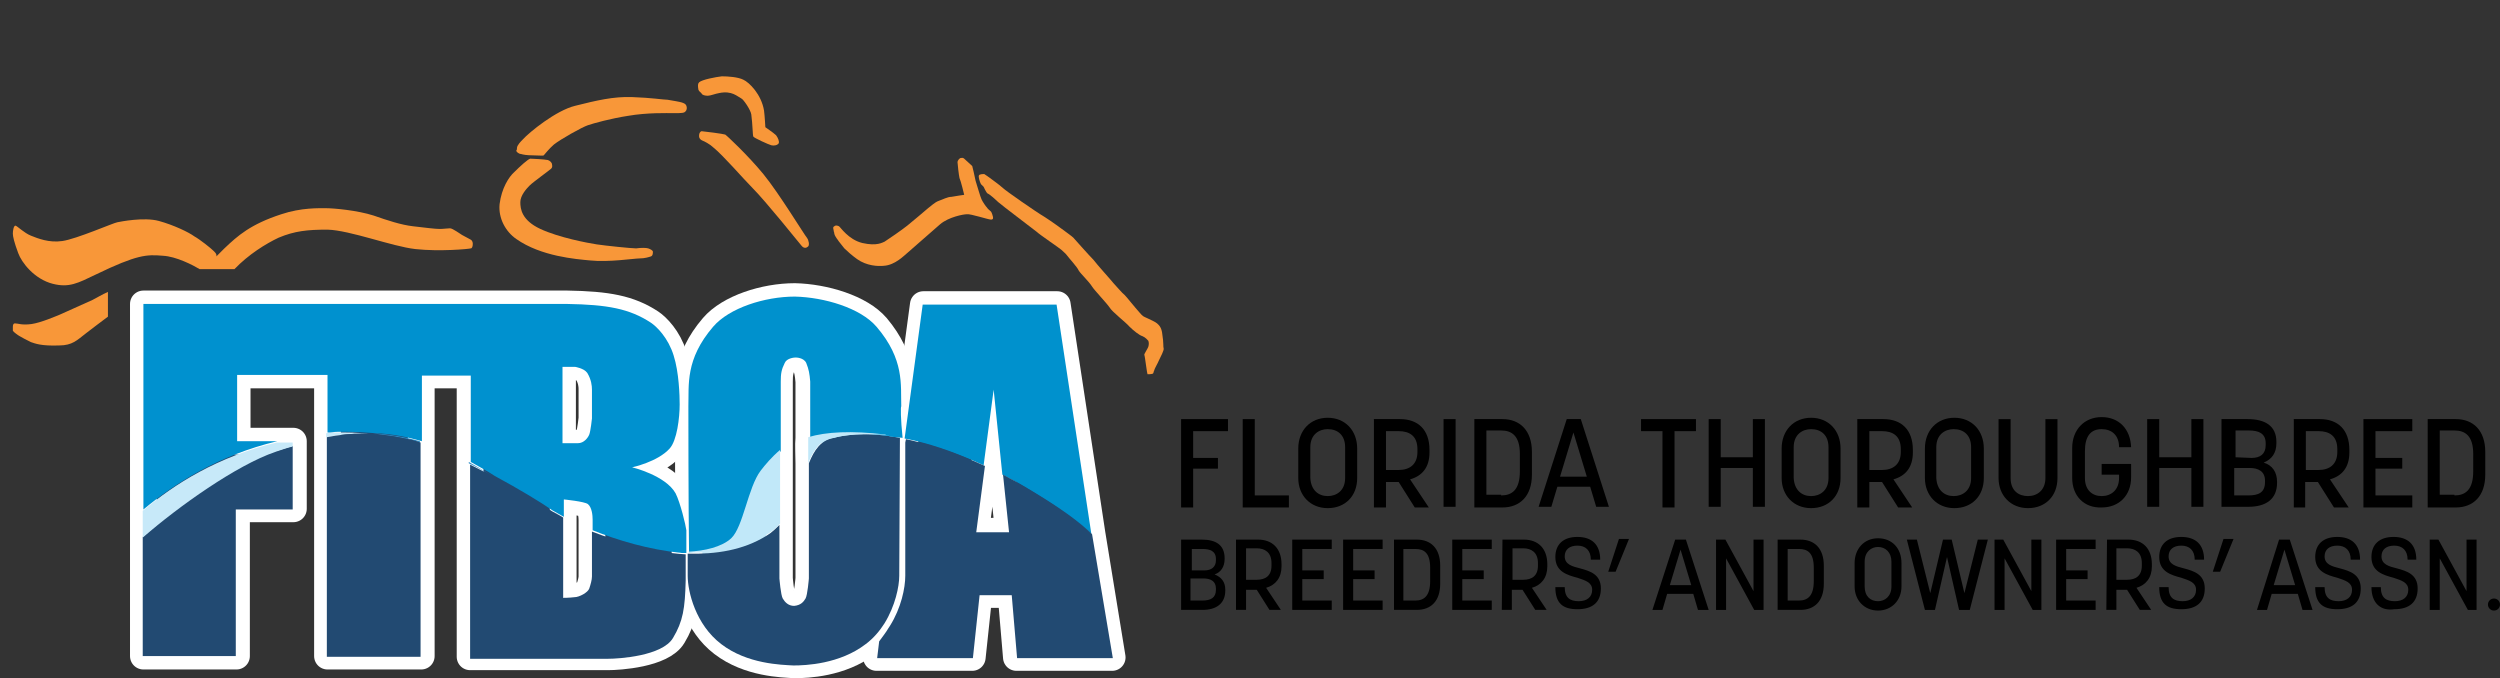 <?xml version="1.0" encoding="UTF-8"?>
<svg id="Layer_1" xmlns="http://www.w3.org/2000/svg" viewBox="0 0 373.42 101.3">
  <rect x="0" y="0" width="373.42" height="101.3" fill="#333333" stroke="none"/>
  <defs>
    <style>
      .cls-1, .cls-2 {
        stroke: #fff;
        stroke-linecap: round;
        stroke-linejoin: round;
        stroke-width: 4px;
      }

      .cls-1, .cls-3 {
        fill: #224a72;
      }

      .cls-4 {
        fill: #0091cd;
      }

      .cls-2, .cls-5 {
        fill: #c1e8f9;
      }

      .cls-6 {
        fill: #c7e9f9;
      }

      .cls-7 {
        fill: #0091cf;
      }

      .cls-8 {
        fill: #2d8ec8;
      }

      .cls-9 {
        fill: #f89739;
      }
    </style>
  </defs>
  <g>
    <path class="cls-8" d="M102.42,82.6h0l-.7-.1c.2.1.4.1.7.1"/>
    <g>
      <path class="cls-1" d="M163.12,79.8h0l-5.2-34.3h-20l-2.7,20h0l-.1.5v19.9c0,1.8-.6,4.8-2.3,7.5l-.2.3c-.4.7-.9,1.3-1.4,2l-.3,2.5h14.3l1-9.4h4.8l.8,9.4h14.3l-3-18.4ZM145.72,79.4l1.3-9.9h0l1.4-11.4h0l1.3,12.7h0l.9,8.5-4.9.1h0Z"/>
      <path class="cls-1" d="M102.42,79.1c0-.7-.7-4-1.5-5.4h0c-1.5-2.7-6.5-3.9-6.5-3.9,0,0,3.8-.8,5.6-2.8,1.1-1.2,1.5-4.6,1.5-6.6,0-1.3-.1-4.8-.9-7.3-.8-2.6-2.5-4.3-3.4-4.9-3.2-2.1-6.5-2.7-12.5-2.8H21.42v30.7h0v4.1h0v17.8h13.9v-22h8.5v-9.5h0v-.6h-8.4v-9.9h13.5v8.6q.1,0,0,0v.6h0v32.8h14v-42h7.3v12.9h0v.2h0v29h20.6c1.6,0,8.1-.4,9.7-3.1,1.5-2.5,1.8-4.4,1.9-8.6v-3.9l-.1-.1h.1v-3.3h0ZM84.02,54.7h1.9s1.3.2,1.8.9c.6,1,.7,1.9.7,2.5v4.4s-.2,1.9-.4,2.4c-.2.5-.8,1.3-1.7,1.3h-2.3v-11.5ZM88.42,86.1c0,.5-.2,1.2-.4,1.8-.2.6-1.5,1.3-2.2,1.3-.8.1-1.7.1-1.7.1v-12h0v-.1h-.1s.1,0,.1.1v-2.6s3.1.3,3.6.7c.6.5.7,1.7.7,2.3v1.6h0v6.8h0Z"/>
      <path class="cls-2" d="M130.92,48.8c-2.4-2.8-7.8-4.4-12.2-4.5-4.5,0-9.8,1.7-12.2,4.5-4.2,4.9-3.6,8.7-3.7,11.9,0,0,0,14.8.1,21.8h0v.1h0v3.3c0,2.4,1.2,7.3,5,10.2,3.9,3,9,3.1,10.8,3.2,1.8,0,6.9-.2,10.8-3.2,1.2-.9,2.1-2,2.8-3.1,1.6-2.6,2.2-5.5,2.2-7.1,0-.9.1-17.6.1-20.6h0v-4.6h0c-.1-3.2.4-7-3.7-11.9ZM120.82,69.2v17.2s-.2,2.5-.5,3-.7,1-1.7,1.1c-.9,0-1.4-.6-1.7-1.1s-.5-3-.5-3v-8h0v-11h0v-10.4c0-1.2.1-1.8.6-2.8.3-.7,1.4-.8,1.6-.8.1,0,1.2,0,1.6.8.4,1,.5,1.6.6,2.8v8.4h0c-.1,1.1,0,2.5,0,3.8,0-.1,0,0,0,0Z"/>
    </g>
  </g>
  <g>
    <g>
      <path class="cls-9" d="M146.12,46.9c.2-.2.7-.2.8-.1.1.1,1.2,1.3,2.3,2.1.7.5,2.3,1.4,2.6,1.5s1.8.8,2.5.9c.7.1,1.2.2,1.5.2h.8c.1.1.3.3.3.6s0,.7-.3.7-2.3.4-3.3.2-2.7-.4-4.3-1.7-2.5-2.6-2.7-2.9c-.2-.3-.3-.7-.3-1,0-.3,0-.4.1-.5Z"/>
      <path class="cls-4" d="M148.42,58.2l1.3,12.7c1.2.6,2.4,1.3,3.6,2,4.9,2.9,7.8,5.2,9.7,6.9l-5.2-34.3h-20l-2.7,20c3.3.6,7.3,1.9,11.8,4l1.5-11.3h0Z"/>
      <path class="cls-3" d="M124.62,65.4c-2,.3-3,1.8-3.8,3.8v17.2s-.2,2.5-.5,3-.7,1-1.7,1.1h0c-.9,0-1.4-.6-1.7-1.1s-.5-3-.5-3v-8c-.6.6-1.2,1.2-1.9,1.6-3.5,2.2-7.6,2.8-11.8,2.7v3.3c0,2.4,1.2,7.3,5,10.2,3.9,3,9,3.1,10.8,3.2,1.8,0,6.9-.2,10.8-3.2,1.2-.9,2.1-2,2.8-3.1,1.6-2.6,2.2-5.5,2.2-7.1,0-.9.1-17.6.1-20.6-6.3-1.2-9.8,0-9.8,0h0Z"/>
      <path class="cls-3" d="M163.12,79.8c-1.8-1.8-4.8-4-9.7-6.9-1.3-.8-2.5-1.4-3.6-2l.9,8.6h-4.9l1.3-9.9c-4.6-2.1-8.5-3.3-11.8-4l-.1.5v19.9c0,1.8-.6,4.8-2.3,7.5l-.2.3c-.4.7-.9,1.3-1.4,2l-.3,2.5h14.3l1-9.4h4.8l.8,9.4h14.3l-3.1-18.5Z"/>
      <path class="cls-3" d="M35.22,98.1v-22h8.5v-9.5c-.8.3-1.7.5-2.6.8-5.9,2-14.5,8.1-19.8,12.8v17.8h13.9v.1Z"/>
      <path class="cls-8" d="M102.42,82.6h0l-.7-.1c.2.1.4.1.7.1"/>
      <path class="cls-6" d="M58.22,65.1c-.3,0-.6-.1-.9-.1.3,0,.6,0,.9.1"/>
      <path class="cls-8" d="M84.02,77.2h0c-.5-.3-1-.6-1.4-.8.4.2.8.5,1.4.8"/>
      <path class="cls-8" d="M70.02,69.2c1.2.6,2.4,1.2,3.6,1.9-1.2-.7-2.4-1.4-3.6-2.1v.2Z"/>
      <path class="cls-4" d="M134.62,60.7c-.1-3.2.5-7-3.7-11.9-2.4-2.8-7.8-4.4-12.2-4.5-4.5,0-9.8,1.7-12.2,4.5-4.2,4.9-3.6,8.7-3.7,11.9,0,0,0,14.8.1,21.8,2.4-.1,5-.7,6.4-2,1.8-1.7,2.5-7.6,4.4-10.1.7-1,1.6-2,2.9-3v-10.4c0-1.2.1-1.8.6-2.8.3-.7,1.4-.8,1.6-.8h0c.1,0,1.2,0,1.6.8.4,1,.5,1.6.6,2.8v8.4c2.7-.8,6.4-1,11.5-.3.2,0,.3,0,.4.1.6.1,1.2.1,1.9.2-.3-2.8-.3-4.7-.2-4.7h0Z"/>
      <path class="cls-8" d="M57.32,65s-.1,0,0,0c-.1-.1,0,0,0,0"/>
      <path class="cls-8" d="M58.22,65.1c1.6.3,3.2.6,4.6,1.1-.8-.3-1.6-.5-2.3-.6-.8-.3-1.6-.4-2.3-.5h0Z"/>
      <path class="cls-8" d="M57.22,65s.1,0,0,0c.4,0,.7.1.9.1.7.1,1.5.2,2.3.4.7.2,1.5.4,2.3.6v-.2c-2.1-.6-4.4-1-7-1.2.6.1,1,.2,1.5.3"/>
      <path class="cls-8" d="M48.82,64.7c.5,0,1-.1,1.5-.1-.5,0-1,0-1.5.1"/>
      <path class="cls-6" d="M51.62,64.6h-1.4c-.5,0-1,0-1.5.1v.6c2.7-.5,5.4-.7,8.4-.3-.5-.1-.9-.1-1.4-.1-1.4-.2-2.7-.3-4.1-.3h0Z"/>
      <path class="cls-6" d="M21.32,80.3c5.4-4.7,14-10.8,19.8-12.8.9-.3,1.7-.6,2.6-.8v-.6h-2.4c-8.8,2.1-15.3,6.2-20,10.2v4h0Z"/>
      <path class="cls-7" d="M100.92,73.7c-1.5-2.7-6.5-3.9-6.5-3.9,0,0,3.8-.8,5.6-2.8,1.1-1.2,1.5-4.6,1.5-6.6,0-1.3-.1-4.8-.9-7.3-.8-2.6-2.5-4.3-3.4-4.9-3.2-2.1-6.5-2.7-12.5-2.8H21.42v30.7c4.7-3.9,11.2-8.1,20-10.2h-6v-9.9h13.5v8.6c.5,0,1-.1,1.5-.1h1.4c1.4,0,2.8.1,4.2.2,2.6.1,4.9.6,7,1.2v-9.8h7.3v12.9c1.2.7,2.4,1.3,3.6,2.1,3.7,2,7,4,8.7,5.2.1,0,.1.1.2.1.5.3.9.5,1.4.8v-2.6s3.1.3,3.6.7c.6.5.7,1.7.7,2.3v1.6c3.7,1.5,8.4,2.9,13.3,3.4h.7v-3.4c-.1-.8-.9-4.1-1.6-5.5h0ZM88.42,62.5s-.2,1.9-.4,2.4c-.2.5-.8,1.3-1.7,1.3h-2.3v-11.4h1.9s1.3.2,1.8.9c.6,1,.7,1.9.7,2.5v4.3Z"/>
      <path class="cls-3" d="M48.82,65.3v32.8h14v-32c-.8-.3-1.6-.5-2.3-.6-4.5-1-8.1-.9-11.7-.2h0Z"/>
      <path class="cls-3" d="M88.42,86.1c0,.5-.2,1.2-.4,1.8-.2.6-1.5,1.3-2.2,1.3-.8.1-1.7.1-1.7.1v-12c-.7-.4-1.2-.7-1.6-.9-2.3-1.5-7.3-4.5-12.3-7v29h20.6c1.6,0,8.1-.4,9.7-3.1,1.5-2.5,1.8-4.4,1.9-8.6v-3.9c-5.1-.3-10.1-1.9-14-3.4v6.7h0Z"/>
      <path class="cls-5" d="M120.72,65.3v3.9c.8-2,1.8-3.5,3.8-3.8,0,0,2.9-.9,8.1-.4-.1,0-.3,0-.4-.1-5.1-.6-8.8-.4-11.5.4h0Z"/>
      <path class="cls-5" d="M113.62,70.3c-1.9,2.5-2.6,8.4-4.4,10.1-1.4,1.3-4,1.9-6.4,2v.1c4.2.2,8.3-.5,11.8-2.7.8-.5,1.4-1,1.9-1.6v-11c-1.3,1.1-2.2,2.2-2.9,3.1h0Z"/>
    </g>
    <path class="cls-9" d="M124.62,33.8c.2-.2.5-.1.7,0s1.4,2,3.5,2.5c2.2.5,3-.1,3.3-.2.2-.1,2.8-1.9,3.4-2.4.6-.5,2.9-2.4,3.1-2.6.3-.2,1-.9,1.6-1.1.6-.2,1.3-.6,1.9-.6.5-.1,1.9-.3,1.9-.3,0,0-.5-2.1-.7-2.5-.1-.4-.3-2.2-.3-2.4s.3-.6.5-.6c.1,0,.3-.1.5.1.1.1,1.2,1.1,1.2,1.1,0,0,.4,1.6.5,2.2.2.6.7,2.4.9,2.8.2.4.6,1,.8,1.2.1.2.5.5.6.6s.3.7.3.8.1.4-.3.4-3.1-.9-3.6-.8c-.5,0-2.7.4-4,1.5s-4.3,3.8-4.8,4.2-1.9,1.9-3.6,2c-.9.1-2.6,0-4-1-.7-.5-1.5-1.2-1.9-1.6-.3-.4-.9-1.1-1-1.3-.1-.1-.5-.7-.5-.9s-.1-.3-.1-.5c-.1-.4-.1-.5.1-.6h0Z"/>
    <path class="cls-9" d="M146.22,26.2c.1-.2.6-.2.8-.2.2.1,2.4,1.7,2.8,2.1.4.4,5,3.6,6.2,4.3,1.1.7,2.6,1.8,3,2.1s1.1.8,1.3,1c.1.1,2.3,2.6,3,3.3.6.8,2.7,3.1,3,3.5.3.3,1.3,1.5,1.7,1.8.3.3,1.4,1.7,1.6,1.9.2.2.9,1.1,1.1,1.2.1.1.6.3.8.4.2.1,1.1.5,1.3.7s.7.5.8,1.7c.2,1.2.1,1.8.2,2.1,0,.3-.4,1.1-.7,1.7-.2.5-.7,1.3-.7,1.5-.1.1-.1.4-.2.5-.2.1-.7.1-.8.1s-.4-2.8-.5-2.9c0-.2.5-.9.6-1.2s.1-.7,0-.9c-.1-.1-.4-.5-.9-.7-.4-.1-1.3-.8-1.9-1.4-.6-.7-2.6-2.2-3-2.9-.4-.6-2.3-2.6-2.6-3.1-.5-.8-1.7-1.9-2-2.4-.2-.5-1.5-1.9-1.7-2.2s-.7-.7-.9-.9-3.3-2.3-3.7-2.7c-.5-.4-5.4-4.1-5.7-4.4-.3-.3-1.3-1.2-1.6-1.3-.2-.1-.6-1-.6-1,0,0-.3-.3-.4-.4-.2-.4-.4-1.1-.3-1.3h0Z"/>
    <path class="cls-9" d="M77.22,22.1c0-.4.6-1,.9-1.3.9-1,4.9-4.3,7.8-5,3.2-.8,5.7-1.4,8.5-1.3,2.9.1,4.7.4,5.3.4.6.1,1.8.3,2.1.4s.6.2.7.5c.1.2.1.6-.1.8-.2.3-.6.3-1.8.3-1,0-3.9-.1-6.8.4-2.6.4-5.1,1.1-6,1.4s-4.1,2.1-5.1,2.9c-.7.6-1.4,1.5-1.5,1.6s-.8,0-1.7,0c-.8,0-1.4-.1-1.7-.2-.3,0-.7-.3-.7-.5.1-.3.1,0,.1-.4h0Z"/>
    <path class="cls-9" d="M79.22,23.7c.3,0,2.1.1,2.6.2.3.1.5.3.6.5.1.4.1.6-.1.8s-2.7,2-3.2,2.5-1.4,1.5-1.4,2.5.2,2.7,3,4,7.1,2.1,8.4,2.3,5.2.6,5.9.6c.7-.1,1.5-.1,1.8,0s.7.3.7.5,0,.6-.3.7c-.3.1-.9.3-1.7.3s-4.6.6-7.4.3c-2.1-.2-7.3-.6-11-3.2-1.6-1.1-2.7-3.1-2.5-5.2.3-2.4,1.4-4.1,2.2-4.8.8-.8,2.1-2,2.4-2h0Z"/>
    <path class="cls-9" d="M104.42,20.2c0-.3.2-.6.4-.6s3.3.4,3.5.5,3.4,3.1,5.7,5.9,6.2,9.2,6.5,9.5c.3.4.4,1.1.2,1.3s-.6.4-1-.1c-.5-.6-5.4-6.7-7.3-8.6-1.4-1.4-4.4-4.9-5.9-6.1-.4-.4-1.3-.9-1.6-1s-.5-.4-.5-.6q0,.1,0-.2h0Z"/>
    <path class="cls-9" d="M104.42,12.3c.4-.4,2.5-.8,3.4-.9.9,0,2.4.1,3.2.5.9.4,2.7,2.2,3.1,4.6.1.7.2,2.5.2,2.5,0,0,1.3.9,1.6,1.2.3.4.5.9.4,1.2-.2.3-.7.4-1.1.3-.4-.1-2.6-1.1-2.7-1.3-.1-.2-.1-1.8-.3-3.3-.1-.7-1.2-2.3-1.5-2.4-.6-.3-1.4-1.2-3.3-.8-.6.1-1.3.4-1.7.4s-.8-.1-.9-.3c-.1-.2-.4-.3-.5-.6-.1-.6-.1-.9.1-1.1h0Z"/>
    <path class="cls-9" d="M16.12,43.6h0c-.9.4-1.7.9-2.3,1.2-1.6.7-4.4,2-4.9,2.2s-2.8,1.2-4.2,1.4c-1.5.2-2-.1-2.5-.1-.2,0-.3.2-.3.5h0v.6c.1.2.8.7,1,.8.3.2,1.1.6,1.7.9.6.2,1.5.6,4.2.5,2,0,2.7-.8,4-1.8.8-.6,2.2-1.7,3.3-2.5v-3.7Z"/>
    <path class="cls-9" d="M7.92,42.4c2.4.6,3.7-.1,6.4-1.4,6.2-3,7.6-3,10-2.8,2,.1,4.5,1.4,5.5,2h5.2c2.1-2.2,4.7-3.8,6.6-4.7,2.4-1,4.3-1.2,7.3-1.2,3.4.1,9.6,2.5,13.1,2.9,3.6.4,8,0,8.3-.1.2,0,.3-.3.3-.7,0-.2-.1-.5-.3-.6-.2-.1-.9-.5-1.3-.7-.2-.1-1.4-1-1.8-1s-1,.1-1.5.1c-.8,0-2.2-.2-4-.4s-3.9-.9-5.9-1.6c-2.5-.8-6-1.1-7.1-1.1s-3.7-.1-6.7.9c-4.6,1.5-6.5,3.2-8.5,5.1l-1.2,1.2c.1-.4-.3-.7-.5-.9-.3-.3-1.9-1.6-2.8-2.1-.8-.6-3.1-1.7-5.3-2.3s-5.7.1-6.2.2c-.6.1-6.1,2.5-8.2,2.8-2,.3-3.7-.4-4.7-.8-1-.4-2-1.4-2.3-1.5-.3,0-.4.8-.4,1.2s.2,1.3.8,2.9c.5,1.4,2.4,3.9,5.2,4.6"/>
  </g>
  <g>
    <g>
      <path d="M176.42,62.6h7v1.8h-5.2v4h3.7v1.6h-3.7v5.8h-1.8v-13.2Z"/>
      <path d="M185.62,62.6h1.8v11.4h5.1v1.8h-6.9v-13.2Z"/>
      <path d="M193.92,71.4v-4.4c0-2.7,1.8-4.6,4.4-4.6s4.4,1.9,4.4,4.6v4.4c0,2.7-1.8,4.5-4.4,4.5s-4.4-1.9-4.4-4.5ZM198.32,74.1c1.3,0,2.6-.8,2.6-2.7v-4.6c0-1.8-1.1-2.7-2.6-2.7-1.3,0-2.6.8-2.6,2.7v4.6c.1,1.8,1.2,2.7,2.6,2.7Z"/>
      <path d="M205.12,62.6h4c2.7,0,4.4,1.6,4.4,4.6v.4c0,2.2-1.1,3.5-2.9,4l2.8,4.2h-2.1l-2.4-3.8h-1.9v3.8h-1.8v-13.2h-.1ZM208.92,70.2c1.6,0,2.8-.8,2.8-2.7v-.4c0-2-1.2-2.7-2.8-2.7h-1.9v5.8h1.9Z"/>
      <path d="M215.62,62.6h1.8v13.1h-1.8v-13.1Z"/>
      <path d="M220.22,62.6h4.2c2.6,0,4.4,1.7,4.4,4.9v3.4c0,3.2-1.8,4.9-4.4,4.9h-4.2v-13.2h0ZM224.22,74c1.6,0,2.8-.8,2.8-3.6v-2.6c0-2.7-1.2-3.5-2.8-3.5h-2.2v9.6h2.2v.1Z"/>
      <path d="M234.02,62.6h2.1l4.2,13.1h-1.9l-.9-3h-4.9l-.9,3h-1.9l4.2-13.1ZM237.02,71.2l-2-6.6-2,6.6h4Z"/>
      <path d="M248.32,64.4h-3.2v-1.8h8.2v1.8h-3.2v11.4h-1.8v-11.4Z"/>
      <path d="M255.22,62.6h1.8v5.7h4.8v-5.7h1.8v13.1h-1.8v-5.8h-4.8v5.8h-1.8v-13.1Z"/>
      <path d="M266.12,71.4v-4.4c0-2.7,1.8-4.6,4.4-4.6s4.4,1.9,4.4,4.6v4.4c0,2.7-1.8,4.5-4.4,4.5s-4.4-1.9-4.4-4.5ZM270.52,74.1c1.3,0,2.6-.8,2.6-2.7v-4.6c0-1.8-1.1-2.7-2.6-2.7-1.3,0-2.6.8-2.6,2.7v4.6c.1,1.8,1.2,2.7,2.6,2.7Z"/>
      <path d="M277.32,62.6h4c2.7,0,4.4,1.6,4.4,4.6v.4c0,2.2-1.1,3.5-2.9,4l2.8,4.2h-2.1l-2.4-3.8h-1.9v3.8h-1.8v-13.2h-.1ZM281.12,70.2c1.6,0,2.8-.8,2.8-2.7v-.4c0-2-1.2-2.7-2.8-2.7h-1.9v5.8h1.9Z"/>
      <path d="M287.52,71.4v-4.4c0-2.7,1.8-4.6,4.4-4.6s4.4,1.9,4.4,4.6v4.4c0,2.7-1.8,4.5-4.4,4.5s-4.4-1.9-4.4-4.5ZM291.82,74.1c1.3,0,2.6-.8,2.6-2.7v-4.6c0-1.8-1.1-2.7-2.6-2.7-1.3,0-2.6.8-2.6,2.7v4.6c.1,1.8,1.2,2.7,2.6,2.7Z"/>
      <path d="M298.52,71.4v-8.8h1.8v8.8c0,1.9,1.2,2.7,2.6,2.7s2.6-.9,2.6-2.7v-8.8h1.8v8.8c0,2.7-1.8,4.5-4.4,4.5s-4.4-1.9-4.4-4.5Z"/>
      <path d="M309.52,71.4v-4.5c0-2.7,1.8-4.6,4.4-4.6s4.3,1.8,4.4,4.5h-1.8c0-1.8-1.1-2.7-2.6-2.7-1.6,0-2.5,1-2.5,3.3v4c0,1.8,1.1,2.7,2.5,2.7s2.6-.9,2.6-2.7v-.5h-2.6v-1.6h4.4v2c0,2.7-1.8,4.5-4.4,4.5-2.6.1-4.4-1.7-4.4-4.4Z"/>
      <path d="M320.72,62.6h1.8v5.7h4.8v-5.7h1.8v13.1h-1.8v-5.8h-4.8v5.8h-1.8v-13.1Z"/>
      <path d="M331.82,62.6h3.9c2.6,0,4.3,1,4.3,3.4v.2c0,1.5-.7,2.4-1.9,2.9,1.3.4,2,1.4,2,2.9v.1c0,2.5-1.7,3.6-4.3,3.6h-4v-13.1ZM336.32,68.4c1.3,0,2.1-.6,2.1-1.9v-.3c0-1.5-1.1-1.9-2.5-1.9h-2v4l2.4.1h0ZM335.82,74c1.5,0,2.5-.4,2.5-2v-.2c0-1.4-1-1.9-2.3-1.9h-2.3v4.1h2.1Z"/>
      <path d="M342.52,62.6h4c2.7,0,4.4,1.6,4.4,4.6v.4c0,2.2-1.1,3.5-2.9,4l2.8,4.2h-2.2l-2.4-3.8h-1.9v3.8h-1.7v-13.2h-.1ZM346.32,70.2c1.6,0,2.8-.8,2.8-2.7v-.4c0-2-1.2-2.7-2.8-2.7h-1.9v5.8h1.9Z"/>
      <path d="M353.02,62.6h7.3v1.8h-5.5v4h4v1.6h-4v4h5.5v1.8h-7.3v-13.2Z"/>
      <path d="M362.62,62.6h4.2c2.6,0,4.4,1.7,4.4,4.9v3.4c0,3.2-1.8,4.9-4.4,4.9h-4.2v-13.2ZM366.62,74c1.6,0,2.8-.8,2.8-3.6v-2.6c0-2.7-1.2-3.5-2.8-3.5h-2.2v9.6h2.2v.1Z"/>
    </g>
    <g>
      <path d="M176.42,80.6h3.1c2.1,0,3.4.8,3.4,2.8v.1c0,1.2-.6,2-1.5,2.3,1,.4,1.6,1.1,1.6,2.3v.1c0,2-1.4,2.9-3.4,2.9h-3.2v-10.5h0ZM179.92,85.2c1,0,1.7-.5,1.7-1.5v-.2c0-1.2-.9-1.5-2-1.5h-1.6v3.2h1.9ZM179.62,89.7c1.2,0,2-.4,2-1.6v-.2c0-1.1-.8-1.5-1.9-1.5h-1.9v3.3s1.8,0,1.8,0Z"/>
      <path d="M184.72,80.6h3.2c2.1,0,3.5,1.3,3.5,3.7v.3c0,1.7-.9,2.8-2.3,3.2l2.2,3.3h-1.7l-1.9-3h-1.6v3h-1.5v-10.5h.1ZM187.72,86.6c1.3,0,2.2-.6,2.2-2.1v-.4c0-1.6-1-2.2-2.2-2.2h-1.6v4.7h1.6Z"/>
      <path d="M193.02,80.6h5.9v1.4h-4.4v3.2h3.2v1.3h-3.2v3.2h4.4v1.4h-5.9v-10.5Z"/>
      <path d="M200.62,80.6h5.9v1.4h-4.4v3.2h3.2v1.3h-3.2v3.2h4.4v1.4h-5.9v-10.5Z"/>
      <path d="M208.22,80.6h3.4c2.1,0,3.5,1.3,3.5,3.9v2.7c0,2.6-1.4,3.9-3.5,3.9h-3.4v-10.5ZM211.42,89.7c1.3,0,2.2-.7,2.2-2.9v-2c0-2.2-.9-2.8-2.2-2.8h-1.8v7.7s1.8,0,1.8,0Z"/>
      <path d="M216.92,80.6h5.9v1.4h-4.4v3.2h3.2v1.3h-3.2v3.2h4.4v1.4h-5.9v-10.5Z"/>
      <path d="M224.42,80.6h3.2c2.1,0,3.5,1.3,3.5,3.7v.3c0,1.7-.9,2.8-2.3,3.2l2.2,3.3h-1.7l-1.9-3h-1.6v3h-1.5l.1-10.5h0ZM227.52,86.6c1.3,0,2.2-.6,2.2-2.1v-.4c0-1.6-1-2.2-2.2-2.2h-1.6v4.7h1.6Z"/>
      <path d="M232.32,87.7h1.4c0,1.6.8,2.1,2.1,2.1,1.2,0,2-.6,2-1.7s-1-1.4-2.2-1.8c-1.5-.4-3.3-.9-3.3-3.1,0-1.9,1.2-3,3.3-3s3.4,1.1,3.4,3.4h-1.4c0-1.4-.8-2.1-2-2.1s-1.9.6-1.9,1.6c0,1.2,1.1,1.5,2.3,1.8,1.5.4,3.1.9,3.1,3s-1.3,3.1-3.5,3.1-3.3-.9-3.3-3.3Z"/>
      <path d="M241.82,80.5h1.5l-2,4.9h-1.1l1.6-4.9Z"/>
      <path d="M250.22,80.6h1.6l3.4,10.5h-1.6l-.7-2.4h-3.9l-.7,2.4h-1.5l3.4-10.5ZM252.62,87.4l-1.6-5.3-1.6,5.3h3.2Z"/>
      <path d="M256.32,80.6h1.4l4.2,7.7v-7.7h1.5v10.5h-1.4l-4.2-7.7v7.7h-1.5v-10.5Z"/>
      <path d="M265.52,80.6h3.4c2.1,0,3.5,1.3,3.5,3.9v2.7c0,2.6-1.4,3.9-3.5,3.9h-3.4v-10.5ZM268.72,89.7c1.3,0,2.2-.7,2.2-2.9v-2c0-2.2-.9-2.8-2.2-2.8h-1.7v7.7s1.7,0,1.7,0Z"/>
      <path d="M277.02,87.6v-3.5c0-2.1,1.4-3.7,3.5-3.7s3.5,1.5,3.5,3.7v3.5c0,2.1-1.5,3.6-3.5,3.6s-3.5-1.5-3.5-3.6ZM280.52,89.8c1,0,2-.7,2-2.2v-3.7c0-1.4-.9-2.2-2-2.2-1,0-2,.7-2,2.2v3.7c0,1.5.9,2.2,2,2.2Z"/>
      <path d="M284.82,80.6h1.5l2,8,1.9-8h1.3l1.9,8,2-8h1.5l-2.7,10.5h-1.6l-1.8-7.9-1.8,7.9h-1.5l-2.7-10.5Z"/>
      <path d="M297.82,80.6h1.4l4.2,7.7v-7.7h1.5v10.5h-1.3l-4.2-7.7v7.7h-1.5v-10.5h-.1Z"/>
      <path d="M307.12,80.6h5.9v1.4h-4.4v3.2h3.2v1.3h-3.2v3.2h4.4v1.4h-5.9v-10.5Z"/>
      <path d="M314.72,80.6h3.2c2.1,0,3.5,1.3,3.5,3.7v.3c0,1.7-.9,2.8-2.3,3.2l2.2,3.3h-1.7l-1.9-3h-1.6v3h-1.5l.1-10.5h0ZM317.72,86.6c1.3,0,2.2-.6,2.2-2.1v-.4c0-1.6-1-2.2-2.2-2.2h-1.6v4.7h1.6Z"/>
      <path d="M322.52,87.7h1.4c0,1.6.8,2.1,2.1,2.1,1.2,0,2-.6,2-1.7s-1-1.4-2.2-1.8c-1.5-.4-3.3-.9-3.3-3.1,0-1.9,1.2-3,3.3-3s3.4,1.1,3.4,3.4h-1.4c0-1.4-.8-2.1-2-2.1s-1.9.6-1.9,1.6c0,1.2,1.1,1.5,2.3,1.8,1.5.4,3.1.9,3.1,3s-1.3,3.1-3.5,3.1-3.3-.9-3.3-3.3Z"/>
      <path d="M332.12,80.5h1.5l-2,4.9h-1.1l1.6-4.9Z"/>
      <path d="M340.42,80.6h1.6l3.4,10.5h-1.5l-.7-2.4h-3.9l-.7,2.4h-1.5l3.3-10.5ZM342.82,87.4l-1.6-5.3-1.6,5.3h3.2Z"/>
      <path d="M345.82,87.7h1.4c0,1.6.8,2.1,2.1,2.1,1.2,0,2-.6,2-1.7s-1-1.4-2.2-1.8c-1.5-.4-3.3-.9-3.3-3.1,0-1.9,1.2-3,3.3-3s3.4,1.1,3.4,3.4h-1.4c0-1.4-.8-2.1-2-2.1s-1.9.6-1.9,1.6c0,1.2,1.1,1.5,2.3,1.8,1.5.4,3.1.9,3.1,3s-1.3,3.1-3.5,3.1-3.3-.9-3.3-3.3Z"/>
      <path d="M354.22,87.7h1.4c0,1.6.8,2.1,2.1,2.1,1.2,0,2-.6,2-1.7s-1-1.4-2.2-1.8c-1.5-.4-3.3-.9-3.3-3.1,0-1.9,1.2-3,3.3-3s3.4,1.1,3.4,3.4h-1.3c0-1.4-.8-2.1-2-2.1s-1.9.6-1.9,1.6c0,1.2,1.1,1.5,2.3,1.8,1.5.4,3.1.9,3.1,3s-1.3,3.1-3.5,3.1c-2,.3-3.4-.9-3.4-3.3Z"/>
      <path d="M362.82,80.6h1.4l4.2,7.7v-7.7h1.5v10.5h-1.3l-4.2-7.7v7.7h-1.5v-10.5h-.1Z"/>
      <path d="M371.62,90.3c0-.5.4-.9.9-.9s.9.4.9.9-.4.9-.9.9-.9-.4-.9-.9Z"/>
    </g>
  </g>
</svg>